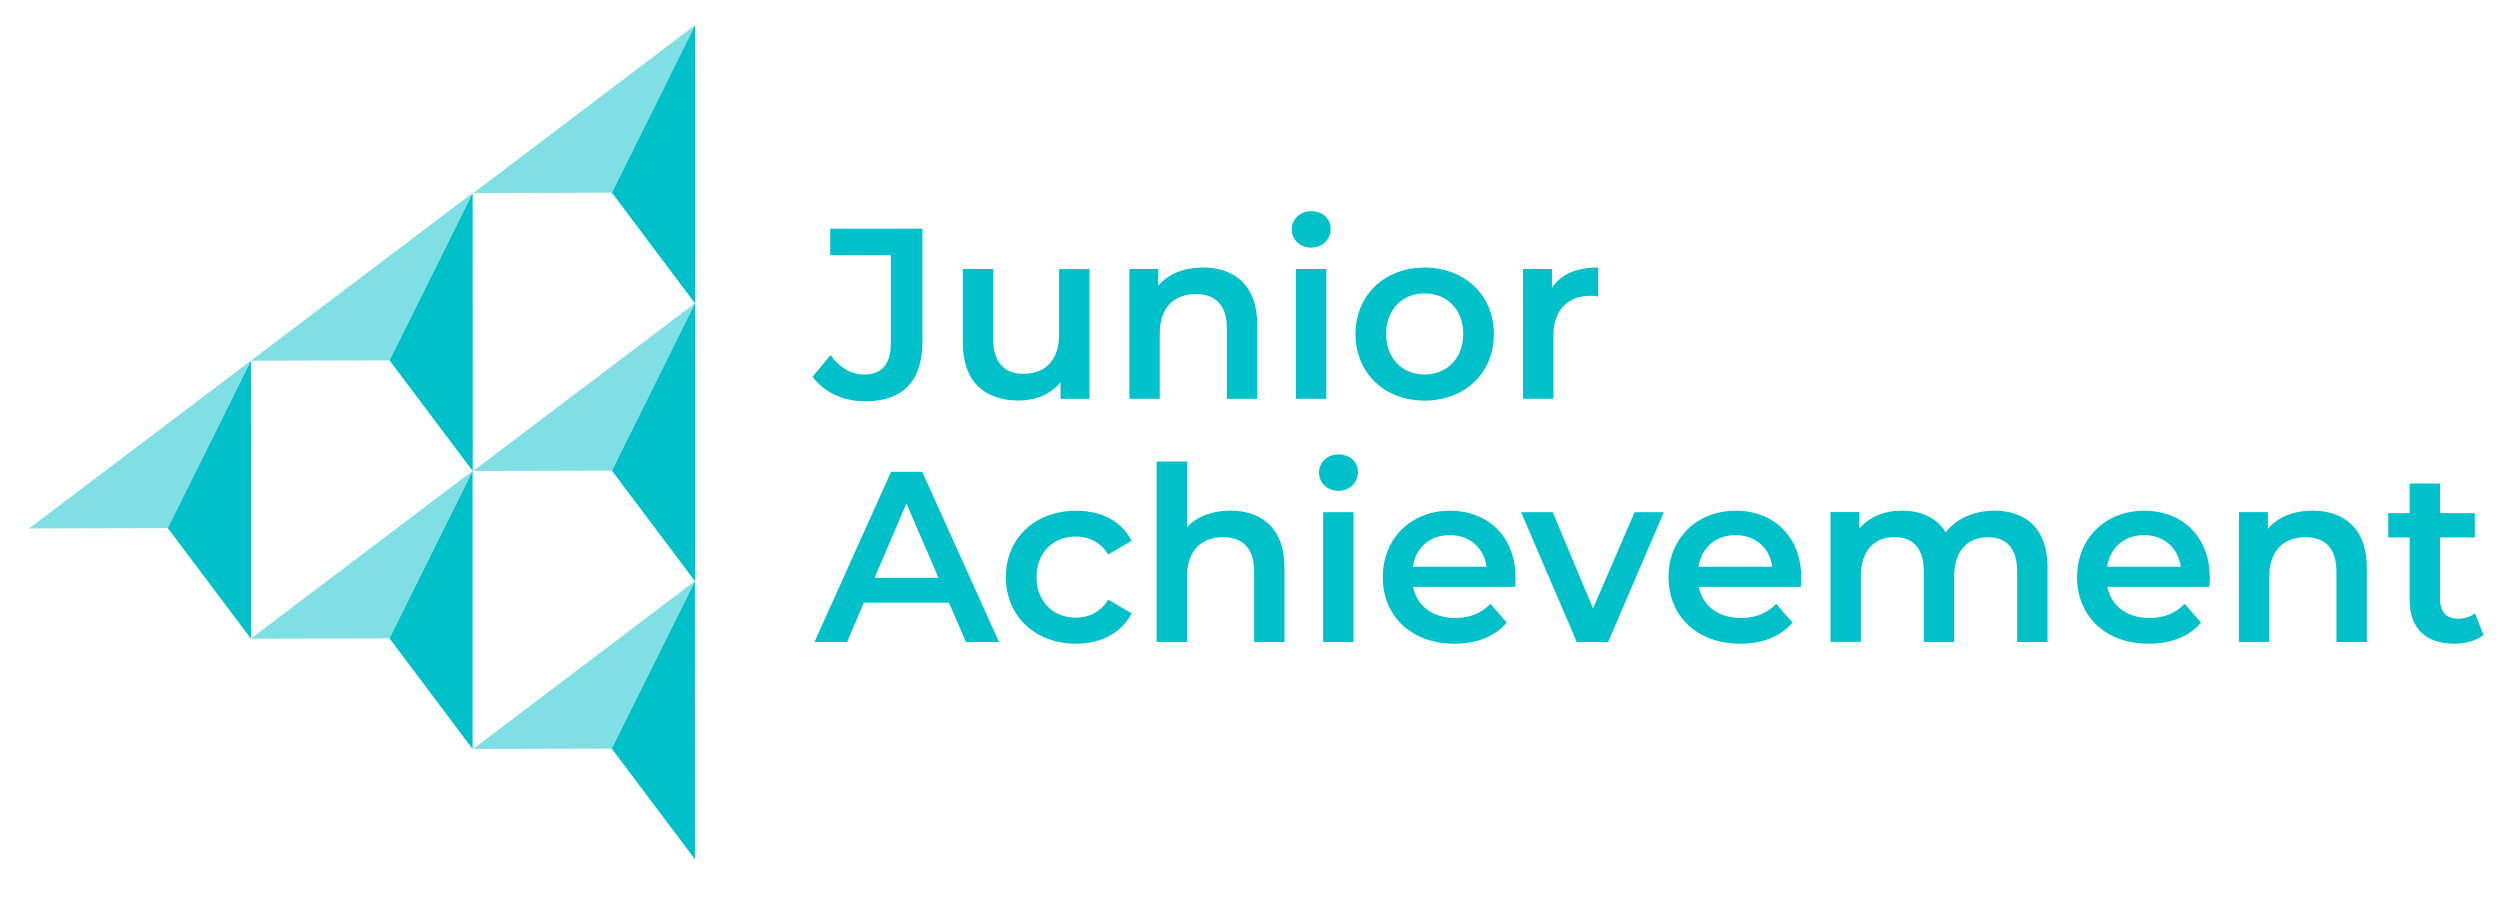 <?xml version="1.0" encoding="UTF-8"?>
<!DOCTYPE svg PUBLIC '-//W3C//DTD SVG 1.0//EN'
          'http://www.w3.org/TR/2001/REC-SVG-20010904/DTD/svg10.dtd'>
<svg height="147.65" viewBox="0 0 409.03 147.65" width="409.03" xmlns="http://www.w3.org/2000/svg" xmlns:xlink="http://www.w3.org/1999/xlink"
><g fill="#00c0ca"
  ><path d="m132.94,61.64l2.94-3.54c1.51,2.07,3.34,3.18,5.53,3.18,2.86,0,4.34-1.71,4.34-5.13v-14.4h-9.91v-4.34h15.08v18.46c0,6.56-3.26,9.79-9.39,9.79-3.5,0-6.68-1.43-8.59-4.02Z"
    /><path d="m178.25,44.02v21.24h-4.73v-2.71c-1.59,1.95-4.1,2.98-6.84,2.98-5.45,0-9.15-2.98-9.15-9.39v-12.13h4.97v11.46c0,3.86,1.83,5.69,4.97,5.69,3.46,0,5.81-2.15,5.81-6.4v-10.74h4.97Z"
    /><path d="m205.7,53.09v12.17h-4.97v-11.54c0-3.78-1.87-5.61-5.05-5.61-3.54,0-5.93,2.15-5.93,6.4v10.74h-4.97v-21.24h4.73v2.74c1.63-1.95,4.22-2.98,7.32-2.98,5.09,0,8.87,2.9,8.87,9.31Z"
    /><path d="m211.35,37.53c0-1.67,1.35-2.98,3.18-2.98s3.18,1.23,3.18,2.86c0,1.75-1.31,3.1-3.18,3.1s-3.18-1.31-3.18-2.98Zm.68,6.48h4.97v21.24h-4.97v-21.24Z"
    /><path d="m221.78,54.64c0-6.36,4.77-10.86,11.3-10.86s11.34,4.5,11.34,10.86-4.73,10.9-11.34,10.9-11.3-4.53-11.3-10.9Zm17.62,0c0-4.06-2.7-6.64-6.32-6.64s-6.29,2.59-6.29,6.64,2.71,6.64,6.29,6.64,6.32-2.59,6.32-6.64Z"
    /><path d="m261.48,43.78v4.73c-.44-.08-.8-.12-1.15-.12-3.78,0-6.17,2.23-6.17,6.56v10.3h-4.97v-21.24h4.73v3.1c1.43-2.23,4.02-3.34,7.56-3.34Z"
    /><path d="m155.26,98.6h-13.92l-2.75,6.44h-5.33l12.53-27.85h5.09l12.57,27.85h-5.41l-2.78-6.44Zm-1.71-4.06l-5.25-12.17-5.21,12.17h10.46Z"
    /><path d="m164.57,94.42c0-6.36,4.77-10.86,11.5-10.86,4.14,0,7.44,1.71,9.07,4.93l-3.82,2.23c-1.27-2.03-3.18-2.94-5.29-2.94-3.66,0-6.44,2.55-6.44,6.64s2.78,6.64,6.44,6.64c2.11,0,4.02-.91,5.29-2.94l3.82,2.23c-1.63,3.18-4.93,4.97-9.07,4.97-6.72,0-11.5-4.53-11.5-10.9Z"
    /><path d="m210.16,92.87v12.17h-4.97v-11.54c0-3.78-1.87-5.61-5.05-5.61-3.54,0-5.93,2.15-5.93,6.4v10.74h-4.97v-29.52h4.97v10.74c1.63-1.75,4.14-2.71,7.08-2.71,5.09,0,8.87,2.9,8.87,9.31Z"
    /><path d="m215.81,77.32c0-1.67,1.35-2.98,3.18-2.98s3.18,1.23,3.18,2.86c0,1.75-1.31,3.1-3.18,3.1s-3.18-1.31-3.18-2.98Zm.68,6.48h4.97v21.24h-4.97v-21.24Z"
    /><path d="m247.87,96.02h-16.67c.6,3.1,3.18,5.09,6.88,5.09,2.39,0,4.26-.76,5.77-2.31l2.67,3.06c-1.91,2.27-4.89,3.46-8.55,3.46-7.12,0-11.73-4.57-11.73-10.9s4.65-10.86,10.98-10.86,10.74,4.34,10.74,10.98c0,.4-.04.99-.08,1.47Zm-16.71-3.3h12.05c-.4-3.06-2.74-5.17-6.01-5.17s-5.57,2.07-6.05,5.17Z"
    /><path d="m272.22,83.8l-9.11,21.24h-5.13l-9.11-21.24h5.17l6.6,15.75,6.8-15.75h4.77Z"
    /><path d="m294.62,96.02h-16.67c.6,3.1,3.18,5.09,6.88,5.09,2.39,0,4.26-.76,5.77-2.31l2.67,3.06c-1.91,2.27-4.89,3.46-8.55,3.46-7.12,0-11.73-4.57-11.73-10.9s4.65-10.86,10.98-10.86,10.74,4.34,10.74,10.98c0,.4-.04.99-.08,1.47Zm-16.71-3.3h12.05c-.4-3.06-2.74-5.17-6.01-5.17s-5.57,2.07-6.05,5.17Z"
    /><path d="m335,92.87v12.17h-4.97v-11.54c0-3.78-1.75-5.61-4.77-5.61-3.26,0-5.53,2.15-5.53,6.36v10.78h-4.97v-11.54c0-3.78-1.75-5.61-4.77-5.61-3.3,0-5.53,2.15-5.53,6.36v10.78h-4.97v-21.24h4.73v2.71c1.59-1.91,4.06-2.94,6.96-2.94,3.1,0,5.69,1.15,7.16,3.54,1.71-2.19,4.57-3.54,7.96-3.54,5.13,0,8.71,2.9,8.71,9.31Z"
    /><path d="m361.46,96.02h-16.67c.6,3.1,3.18,5.09,6.88,5.09,2.39,0,4.26-.76,5.77-2.31l2.67,3.06c-1.91,2.27-4.89,3.46-8.55,3.46-7.12,0-11.73-4.57-11.73-10.9s4.65-10.86,10.98-10.86,10.74,4.34,10.74,10.98c0,.4-.04.99-.08,1.47Zm-16.71-3.3h12.05c-.4-3.06-2.74-5.17-6.01-5.17s-5.57,2.07-6.05,5.17Z"
    /><path d="m387.24,92.87v12.17h-4.97v-11.54c0-3.78-1.87-5.61-5.05-5.61-3.54,0-5.93,2.15-5.93,6.4v10.74h-4.97v-21.24h4.73v2.74c1.63-1.95,4.22-2.98,7.32-2.98,5.09,0,8.87,2.9,8.87,9.31Z"
    /><path d="m406.34,103.89c-1.19.95-2.98,1.43-4.77,1.43-4.65,0-7.32-2.47-7.32-7.16v-10.22h-3.5v-3.98h3.5v-4.85h4.97v4.85h5.69v3.98h-5.69v10.1c0,2.07,1.03,3.18,2.94,3.18,1.03,0,2.03-.28,2.78-.88l1.39,3.54Z"
  /></g
  ><g fill="#00c0ca"
  ><path d="M113.69 4.15L100.09 31.52 77.42 31.59 113.69 4.15z" opacity=".5"
    /><path d="M113.71 4.15L100.11 31.52 113.71 49.63 113.71 4.15z"
    /><path d="M113.69 49.63L100.09 77 77.42 77.06 113.69 49.63z" opacity=".5"
    /><path d="M113.71 49.63L100.11 77 113.71 95.1 113.71 49.63z"
    /><path d="M77.31 31.59L63.71 58.96 41.04 59.02 77.31 31.59z" opacity=".5"
    /><path d="M77.33 31.59L63.73 58.96 77.34 77.06 77.33 31.59z"
    /><path d="M41.03 59.02L27.43 86.4 4.76 86.46 41.03 59.02z" opacity=".5"
    /><path d="M41.05 59.02L27.45 86.4 41.06 104.5 41.05 59.02z"
    /><path d="M77.3 77.06L63.7 104.44 41.03 104.5 77.3 77.06z" opacity=".5"
    /><path d="M77.32 77.06L63.72 104.44 77.32 122.54 77.32 77.06z"
    /><path d="M113.67 95.1L100.07 122.48 77.4 122.54 113.67 95.1z" opacity=".5"
    /><path d="M113.69 95.1L100.09 122.48 113.7 140.58 113.69 95.1z"
  /></g
></svg
>
